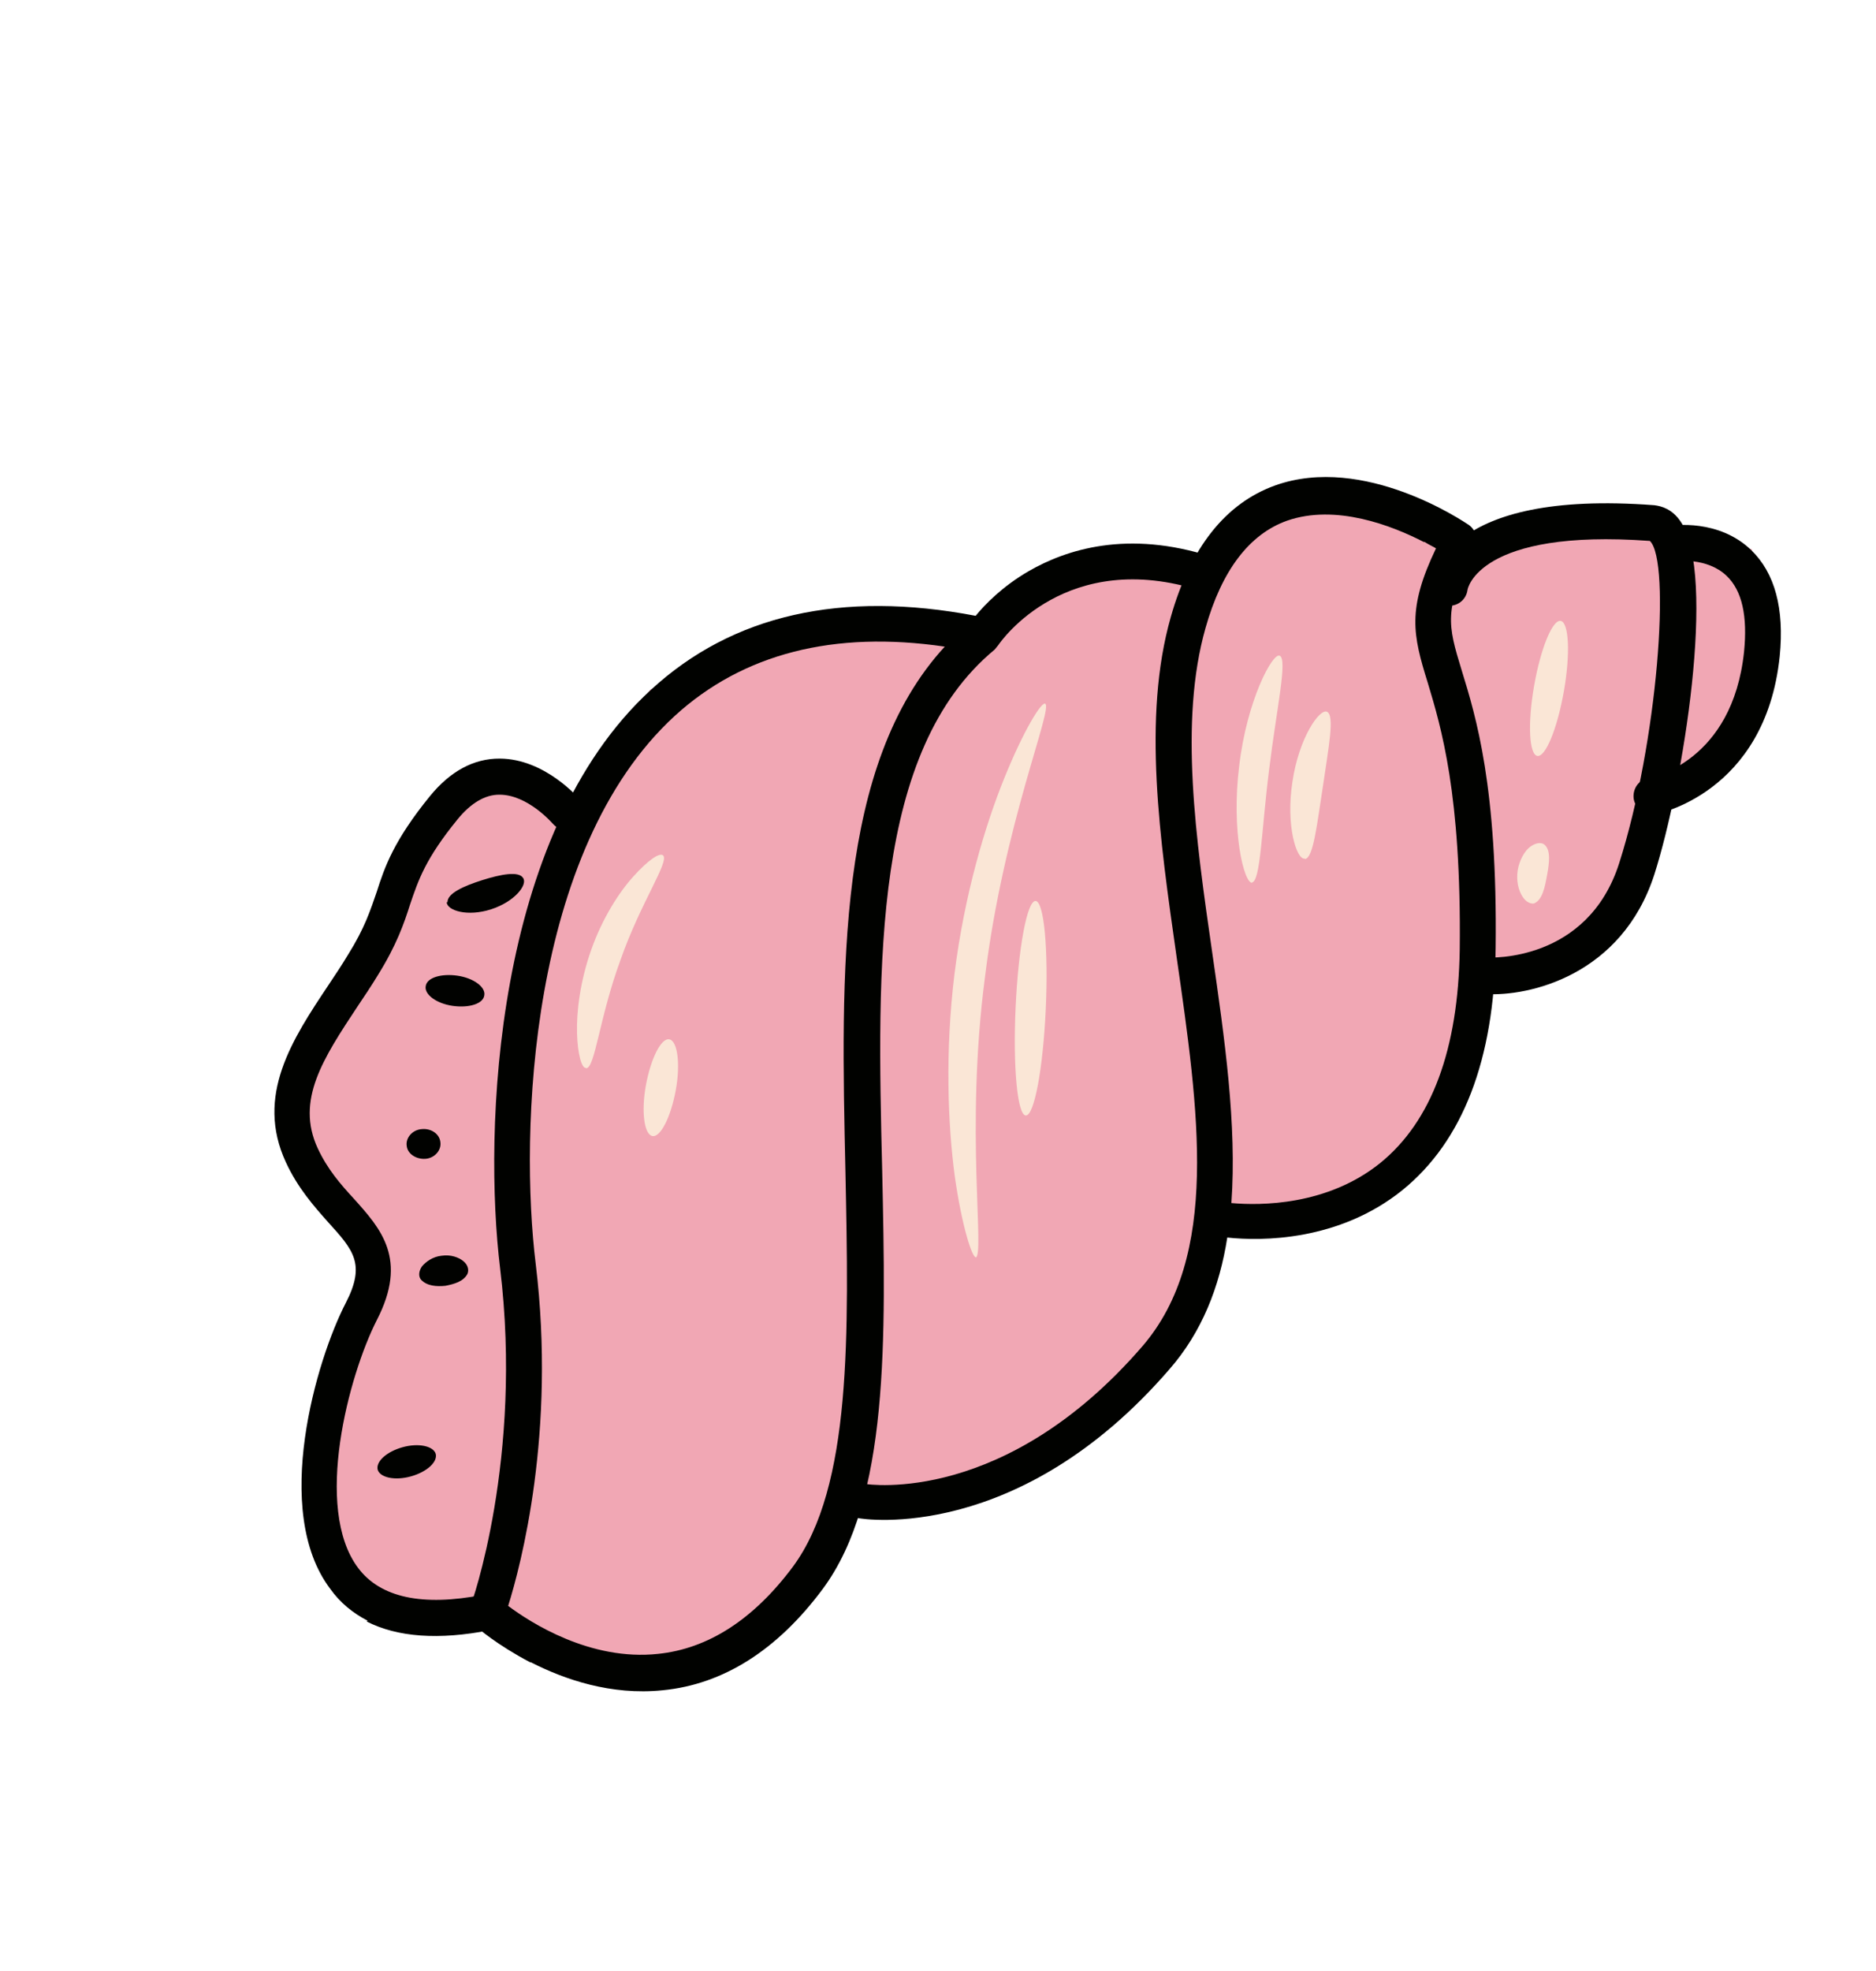 <?xml version="1.0" encoding="UTF-8"?> <svg xmlns="http://www.w3.org/2000/svg" width="80" height="84" viewBox="0 0 80 84" fill="none"> <path d="M70.63 22.409L63.534 22.98L60.997 22.215C60.997 22.215 54.383 20.978 53.02 22.346C51.657 23.715 50.944 24.59 50.944 24.59L45.325 24.071L42.017 26.953C42.017 26.953 36.758 26.449 34.844 26.935C32.93 27.42 27.735 29.385 27.735 29.385L23.606 35.1C23.606 35.1 21.857 32.188 20.381 33.278C18.904 34.368 17.788 35.813 17.422 36.91C17.056 38.005 15.832 41.067 15.018 42.294C14.205 43.521 12.211 44.903 12.479 46.856C12.747 48.81 12.883 49.974 13.451 51.026C14.02 52.077 16.046 54.193 16.046 54.193C16.046 54.193 11.603 65.693 15.371 67.648C19.139 69.602 20.995 68.883 20.995 68.883C20.995 68.883 24.67 72.435 28.279 71.161C31.889 69.888 33.867 68.525 33.867 68.525L35.967 65.186L36.723 63.725C36.723 63.725 46.984 62.387 49.221 58.044C51.459 53.7 51.708 51.797 51.708 51.797C51.708 51.797 58.067 53.042 60.519 48.626C62.971 44.209 63.605 41.566 63.605 41.566C63.605 41.566 68.208 40.823 69.29 38.049C70.373 35.275 70.953 33.764 70.953 33.764C70.953 33.764 73.891 31.603 74.584 29.193C75.277 26.783 74.63 24.8 74.63 24.8L74.71 23.409" fill="#F1A7B4"></path> <path d="M70.084 34.605C69.867 34.491 69.711 34.302 69.668 34.05C69.609 33.629 69.875 33.226 70.295 33.166C70.446 33.134 73.877 32.459 74.373 27.781C74.525 26.263 74.294 25.177 73.632 24.544C72.799 23.742 71.484 23.91 71.469 23.929C71.048 23.989 70.661 23.704 70.601 23.283C70.541 22.863 70.826 22.475 71.246 22.415C71.329 22.389 73.297 22.103 74.681 23.447C75.685 24.42 76.096 25.932 75.894 27.967C75.283 33.852 70.589 34.707 70.556 34.711C70.387 34.728 70.214 34.711 70.087 34.639L70.084 34.605Z" fill="#010200"></path> <path d="M62.998 42.279C62.729 42.153 62.563 41.862 62.581 41.536C62.607 41.123 62.966 40.797 63.394 40.804C63.566 40.821 67.699 40.996 69.046 36.795C70.689 31.658 71.265 23.916 70.357 23.053C63.046 22.519 62.576 25.111 62.58 25.145C62.52 25.561 62.157 25.854 61.726 25.812C61.31 25.753 61.02 25.424 61.047 25.011C61.088 24.58 61.612 20.855 70.543 21.531C70.854 21.568 71.311 21.692 71.673 22.235C73.203 24.504 71.788 33.39 70.546 37.273C69.157 41.564 65.221 42.478 63.331 42.364C63.211 42.359 63.121 42.317 63.032 42.275L62.998 42.279Z" fill="#010200"></path> <path d="M36.346 64.687C36.058 64.546 35.888 64.222 35.955 63.873C36.015 63.457 36.43 63.176 36.846 63.236C37.09 63.279 42.879 64.122 48.712 57.38C52.026 53.541 51.12 47.35 50.176 40.788C49.459 35.773 48.706 30.574 49.926 26.3C50.767 23.329 52.265 21.451 54.373 20.69C58.178 19.328 62.455 22.255 62.638 22.373C62.951 22.597 63.045 23.014 62.892 23.354C61.537 25.968 61.741 26.63 62.332 28.568C62.944 30.554 63.863 33.533 63.78 40.406C63.719 45.159 62.383 48.625 59.813 50.714C57.1 52.904 53.787 52.9 52.336 52.741C52.006 54.858 51.246 56.779 49.87 58.354C43.457 65.771 36.848 64.755 36.586 64.697C36.5 64.689 36.428 64.662 36.373 64.616L36.346 64.687ZM60.715 23.098C59.363 22.4 56.962 21.467 54.885 22.191C53.27 22.766 52.097 24.32 51.408 26.764C50.277 30.738 50.994 35.753 51.694 40.599C52.221 44.25 52.751 47.935 52.511 51.272C53.752 51.384 56.603 51.383 58.859 49.565C61.051 47.788 62.188 44.717 62.249 40.46C62.322 33.828 61.451 30.98 60.883 29.091C60.248 27.056 59.999 25.954 61.237 23.369C61.092 23.282 60.931 23.213 60.748 23.095L60.715 23.098Z" fill="#010200"></path> <path d="M22.598 70.838C21.209 70.109 20.33 69.362 20.27 69.283C20.028 69.085 19.941 68.736 20.064 68.433C20.11 68.377 22.307 62.142 21.328 54.064C20.611 48.212 21.043 35.55 27.756 29.401C31.236 26.194 35.894 25.155 41.606 26.245C42 25.761 42.757 24.983 43.87 24.34C45.45 23.428 48.076 22.562 51.679 23.731C52.086 23.877 52.3 24.299 52.169 24.688C52.038 25.077 51.601 25.309 51.212 25.178C45.492 23.338 42.703 27.294 42.57 27.495C42.525 27.551 42.464 27.626 42.418 27.682C37.206 31.987 37.403 41.102 37.621 49.924C37.775 57.114 37.921 63.894 35.085 67.718C33.148 70.324 30.839 71.789 28.252 72.036C26.055 72.26 24.073 71.575 22.65 70.849L22.598 70.838ZM21.67 68.44C22.613 69.146 25.172 70.797 28.06 70.485C30.189 70.267 32.128 69.028 33.81 66.773C36.331 63.374 36.194 56.848 36.053 49.948C35.862 41.396 35.663 32.589 40.288 27.558C35.556 26.863 31.679 27.856 28.775 30.509C22.53 36.235 22.156 48.294 22.846 53.875C23.716 61.059 22.21 66.711 21.67 68.44Z" fill="#010200"></path> <path d="M15.672 69.069C15.04 68.741 14.5 68.301 14.082 67.712C11.575 64.4 13.493 57.938 14.749 55.521C15.604 53.863 15.065 53.269 13.988 52.082C13.39 51.409 12.695 50.626 12.191 49.533C10.877 46.697 12.459 44.298 14.014 41.971C14.295 41.55 14.577 41.128 14.839 40.692C15.559 39.542 15.79 38.802 16.067 38.005C16.403 36.946 16.8 35.813 18.332 33.932C19.197 32.87 20.2 32.324 21.31 32.33C23.257 32.336 24.713 34.049 24.772 34.128C25.043 34.442 25.009 34.941 24.661 35.215C24.347 35.486 23.864 35.433 23.574 35.104C23.555 35.089 22.508 33.864 21.297 33.868C20.681 33.863 20.07 34.233 19.509 34.922C18.143 36.598 17.843 37.499 17.488 38.543C17.23 39.355 16.914 40.275 16.107 41.569C15.829 42.025 15.548 42.446 15.251 42.886C13.772 45.12 12.604 46.896 13.547 48.934C13.963 49.831 14.524 50.473 15.1 51.097C16.236 52.364 17.41 53.662 16.07 56.257C14.875 58.599 13.354 64.269 15.271 66.822C16.221 68.091 18.018 68.471 20.596 67.969C21.013 67.875 21.401 68.16 21.495 68.577C21.589 68.994 21.304 69.382 20.887 69.476C18.711 69.903 16.956 69.775 15.641 69.107L15.672 69.069Z" fill="#010200"></path> <path d="M24.98 45.512C24.811 45.529 24.632 44.95 24.607 44.031C24.581 43.111 24.739 41.815 25.216 40.468C25.693 39.122 26.401 38.025 27.014 37.348C27.643 36.652 28.123 36.33 28.272 36.451C28.57 36.694 27.316 38.461 26.457 40.922C25.562 43.352 25.374 45.523 24.998 45.527L24.98 45.512Z" fill="#FAE6D6"></path> <path d="M27.819 48.415C27.471 48.348 27.337 47.371 27.546 46.24C27.755 45.109 28.194 44.227 28.543 44.294C28.891 44.361 29.025 45.338 28.816 46.469C28.607 47.6 28.168 48.482 27.819 48.415Z" fill="#FAE6D6"></path> <path d="M53.404 37.623C53.051 37.676 52.497 35.428 52.844 32.643C53.173 29.844 54.264 27.82 54.567 27.943C54.922 28.077 54.438 30.193 54.122 32.786C53.791 35.398 53.757 37.57 53.385 37.608L53.404 37.623Z" fill="#FAE6D6"></path> <path d="M55.637 36.593C55.284 36.646 54.825 35.156 55.115 33.317C55.386 31.462 56.264 30.194 56.586 30.332C56.926 30.485 56.655 31.845 56.415 33.508C56.156 35.157 56.009 36.555 55.656 36.608L55.637 36.593Z" fill="#FAE6D6"></path> <path d="M65.555 32.216C65.207 32.149 65.14 30.824 65.421 29.225C65.701 27.625 66.207 26.395 66.556 26.462C66.904 26.529 66.971 27.854 66.691 29.454C66.41 31.053 65.904 32.283 65.555 32.216Z" fill="#FAE6D6"></path> <path d="M41.614 53.58C41.463 53.612 41.021 52.291 40.714 50.12C40.422 47.93 40.295 44.853 40.704 41.498C41.128 38.126 42.006 35.185 42.838 33.136C43.67 31.088 44.405 29.92 44.566 29.989C44.939 30.139 42.802 35.12 42.001 41.656C41.148 48.18 42.019 53.538 41.599 53.598L41.614 53.58Z" fill="#FAE6D6"></path> <path d="M43.745 47.54C43.385 47.526 43.193 45.479 43.309 42.94C43.426 40.401 43.8 38.383 44.16 38.397C44.52 38.412 44.712 40.458 44.596 42.997C44.48 45.536 44.105 47.554 43.745 47.54Z" fill="#FAE6D6"></path> <path d="M19.083 38.448C19.079 38.073 19.765 37.764 20.558 37.512C21.352 37.26 22.123 37.113 22.308 37.419C22.508 37.706 21.95 38.428 20.941 38.753C19.933 39.078 19.069 38.808 19.049 38.451L19.083 38.448Z" fill="#010200"></path> <path d="M18.154 42.027C18.202 41.664 18.815 41.482 19.508 41.582C20.201 41.682 20.719 42.073 20.652 42.421C20.604 42.784 19.991 42.967 19.298 42.867C18.605 42.767 18.087 42.376 18.154 42.027Z" fill="#010200"></path> <path d="M17.344 48.836C17.291 48.483 17.598 48.144 17.988 48.121C18.394 48.08 18.744 48.334 18.779 48.672C18.832 49.026 18.525 49.364 18.134 49.387C17.744 49.41 17.378 49.174 17.344 48.836Z" fill="#010200"></path> <path d="M17.962 54.545C17.847 54.42 17.841 54.198 17.989 53.978C18.156 53.773 18.458 53.555 18.83 53.517C19.217 53.46 19.553 53.58 19.758 53.746C19.963 53.913 20.003 54.131 19.934 54.292C19.762 54.617 19.363 54.726 18.995 54.798C18.623 54.836 18.211 54.809 17.962 54.545Z" fill="#010200"></path> <path d="M16.106 62.639C16.019 62.289 16.488 61.866 17.169 61.677C17.85 61.488 18.479 61.628 18.581 61.959C18.668 62.309 18.199 62.733 17.518 62.922C16.837 63.111 16.209 62.97 16.106 62.639Z" fill="#010200"></path> <path d="M65.463 38.493C65.298 38.544 65.085 38.464 64.922 38.207C64.759 37.95 64.65 37.552 64.722 37.083C64.797 36.649 65.014 36.268 65.252 36.09C65.49 35.912 65.727 35.888 65.857 35.994C66.136 36.222 66.072 36.758 65.973 37.297C65.874 37.837 65.772 38.342 65.43 38.497L65.463 38.493Z" fill="#FAE6D6"></path> </svg> 